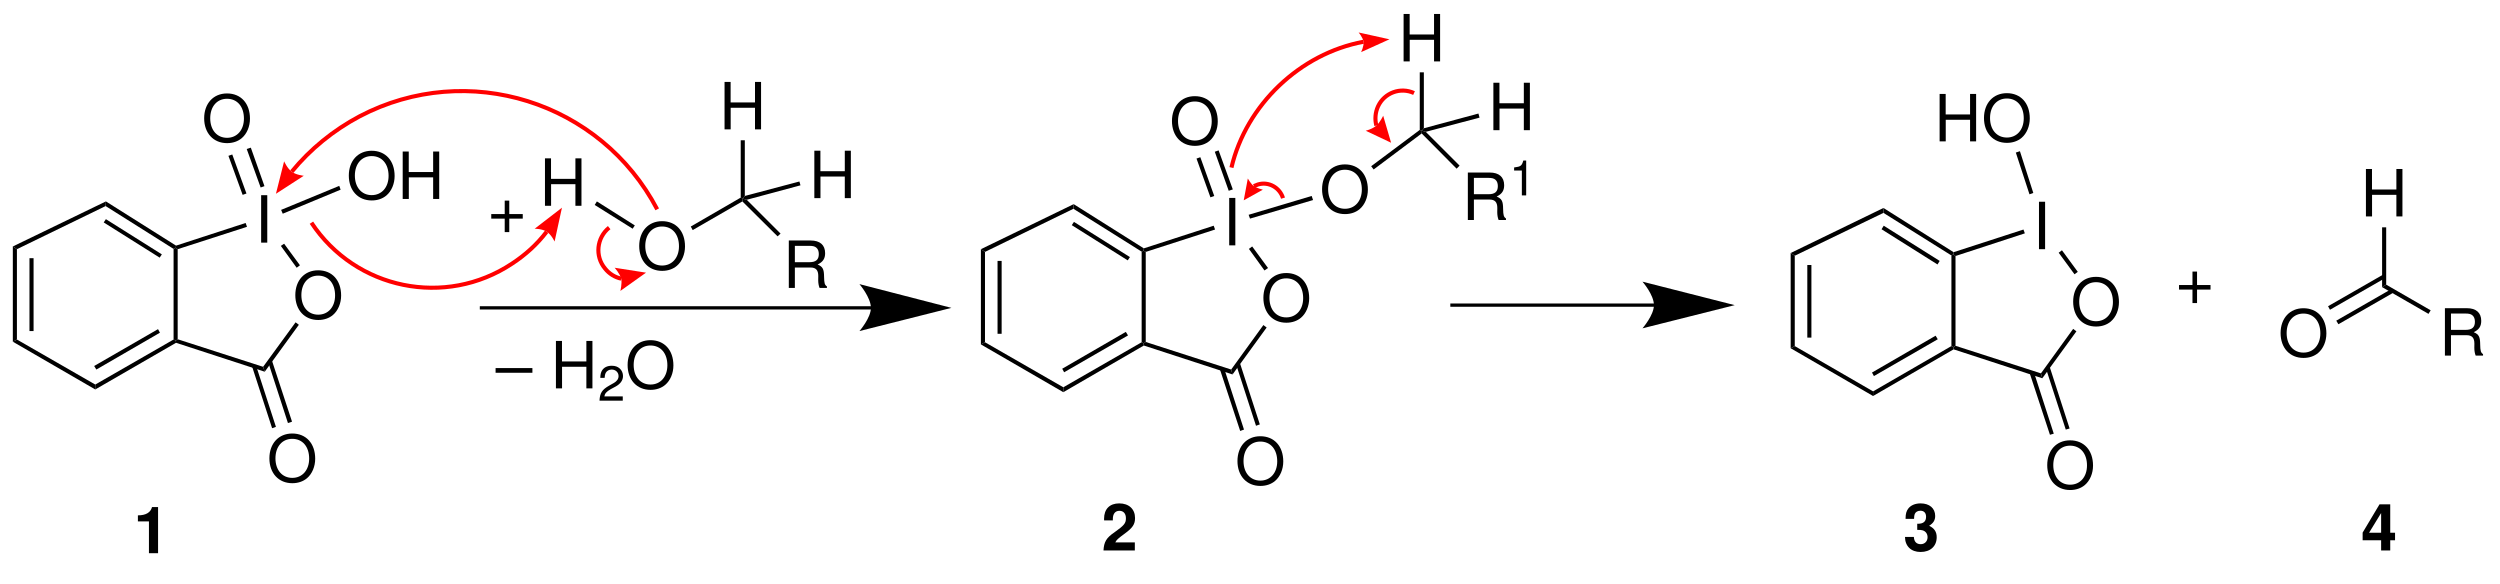 <?xml version="1.0" encoding="UTF-8"?>
<svg width="458pt" version="1.1" xmlns="http://www.w3.org/2000/svg" height="107pt" viewBox="0 0 458 107" xmlns:xlink="http://www.w3.org/1999/xlink">
 <defs>
  <clipPath id="Clip0">
   <path d="M0 0 L458 0 L458 107 L0 107 L0 0 Z" transform="translate(0, 0)"/>
  </clipPath>
 </defs>
 <g id="Hintergrund">
  <g id="Gruppe1" clip-path="url(#Clip0)">
   <path style="fill:#000000; fill-rule:nonzero;stroke:none;" d="M0.75 17.05 L0 17.449 L0 0 L0.75 0.5 L0.75 17.05 Z" transform="translate(2.35, 45.15)"/>
   <path style="fill:#000000; fill-rule:nonzero;stroke:none;" d="M0.75 13.351 L0 13.351 L0 0 L0.75 0 L0.75 13.351 Z" transform="translate(5.4, 47.3)"/>
   <path style="fill:#000000; fill-rule:nonzero;stroke:none;" d="M15.101 8.25 L15.101 9.149 L0 0.399 L0.75 0 L15.101 8.25 Z" transform="translate(2.35, 62.2)"/>
   <path style="fill:#000000; fill-rule:nonzero;stroke:none;" d="M14.35 0 L14.75 0.2 L14.8 0.6 L0 9.149 L0 8.25 L14.35 0 Z" transform="translate(17.45, 62.2)"/>
   <path style="fill:#000000; fill-rule:nonzero;stroke:none;" d="M11.7 0 L12.05 0.65 L0.4 7.4 L0 6.75 L11.7 0 Z" transform="translate(17.25, 60.3)"/>
   <path style="fill:#000000; fill-rule:nonzero;stroke:none;" d="M0 0.199 L0.4 0 L0.75 0.25 L0.75 16.75 L0.4 17 L0 16.8 L0 0.199 Z" transform="translate(31.8, 45.4)"/>
   <path style="fill:#000000; fill-rule:nonzero;stroke:none;" d="M0 0.85 L0.051 0 L12.9 8.1 L12.851 8.5 L12.45 8.699 L0 0.85 Z" transform="translate(19.35, 36.9)"/>
   <path style="fill:#000000; fill-rule:nonzero;stroke:none;" d="M0 0.6 L0.4 0 L10.65 6.449 L10.25 7.05 L0 0.6 Z" transform="translate(19, 40.15)"/>
   <path style="fill:#000000; fill-rule:nonzero;stroke:none;" d="M0.75 8.75 L0 8.25 L17.051 0 L17 0.85 L0.75 8.75 Z" transform="translate(2.35, 36.9)"/>
   <path style="fill:#000000; fill-rule:evenodd;stroke:none;" d="M4.184 0 C1.691 0 0 1.836 0 4.551 C0 7.269 1.691 9.105 4.195 9.105 C5.246 9.105 6.188 8.785 6.891 8.188 C7.832 7.391 8.391 6.043 8.391 4.625 C8.391 1.824 6.734 0 4.184 0 Z M4.184 0.977 C6.066 0.977 7.285 2.406 7.285 4.601 C7.285 6.699 6.031 8.129 4.195 8.129 C2.348 8.129 1.109 6.699 1.109 4.551 C1.109 2.406 2.348 0.977 4.184 0.977 Z" transform="translate(54.103, 49.518)"/>
   <path style="fill:#000000; fill-rule:evenodd;stroke:none;" d="M1.121 0 L0 0 L0 8.691 L1.121 8.691 L1.121 0 Z" transform="translate(47.842, 35.759)"/>
   <path style="fill:#000000; fill-rule:nonzero;stroke:none;" d="M16 5.05 L16.3 5.949 L0.05 0.649 L0 0.25 L0.35 0 L16 5.05 Z" transform="translate(32.2, 62.15)"/>
   <path style="fill:#000000; fill-rule:nonzero;stroke:none;" d="M5.95 0 L6.55 0.45 L0.3 9.05 L0 8.15 L5.95 0 Z" transform="translate(48.2, 59.05)"/>
   <path style="fill:#000000; fill-rule:nonzero;stroke:none;" d="M0 0.399 L0.6 0 L3.5 3.949 L2.899 4.399 L0 0.399 Z" transform="translate(51.45, 44.65)"/>
   <path style="fill:#000000; fill-rule:nonzero;stroke:none;" d="M0.35 4.801 L0 4.551 L0.05 4.15 L12.8 0 L13.05 0.7 L0.35 4.801 Z" transform="translate(32.2, 40.85)"/>
   <path style="fill:#000000; fill-rule:evenodd;stroke:none;" d="M4.184 0 C1.691 0 0 1.836 0 4.551 C0 7.269 1.691 9.105 4.195 9.105 C5.246 9.105 6.188 8.785 6.891 8.188 C7.832 7.391 8.391 6.043 8.391 4.625 C8.391 1.824 6.734 0 4.184 0 Z M4.184 0.977 C6.066 0.977 7.285 2.406 7.285 4.601 C7.285 6.699 6.031 8.129 4.195 8.129 C2.348 8.129 1.109 6.699 1.109 4.551 C1.109 2.406 2.348 0.977 4.184 0.977 Z" transform="translate(49.353, 79.418)"/>
   <path style="fill:#000000; fill-rule:nonzero;stroke:none;" d="M4.4 11.25 L3.65 11.5 L0 0.25 L0.7 0 L4.4 11.25 Z" transform="translate(49.1, 66)"/>
   <path style="fill:#000000; fill-rule:nonzero;stroke:none;" d="M4.35 11.25 L3.649 11.5 L0 0.25 L0.7 0 L4.35 11.25 Z" transform="translate(46.2, 66.95)"/>
   <path style="fill:none;stroke:#000000; stroke-width:0.6; stroke-linecap:butt; stroke-linejoin:miter; stroke-dasharray:none;" d="M71.7 0 L0 0 " transform="translate(87.9, 56.4)"/>
   <path style="fill:#000000; fill-rule:nonzero;stroke:none;" d="M16.85 4.351 L0 0 C0 0 2.1 2.45 2.1 4.351 C2.1 6.2 0 8.601 0 8.601 L16.85 4.351 " transform="translate(157.45, 52.05)"/>
   <path style="fill:#000000; fill-rule:evenodd;stroke:none;" d="M4.183 0 C1.691 0 0 1.836 0 4.551 C0 7.269 1.691 9.105 4.195 9.105 C5.246 9.105 6.187 8.785 6.89 8.188 C7.832 7.391 8.39 6.043 8.39 4.625 C8.39 1.824 6.734 0 4.183 0 Z M4.183 0.977 C6.066 0.977 7.285 2.406 7.285 4.601 C7.285 6.699 6.031 8.129 4.195 8.129 C2.347 8.129 1.109 6.699 1.109 4.551 C1.109 2.406 2.347 0.977 4.183 0.977 Z" transform="translate(117.104, 40.518)"/>
   <path style="fill:#000000; fill-rule:nonzero;stroke:none;" d="M9.15 0 L9.55 0.2 L9.45 0.7 L0.35 5.95 L0 5.3 L9.15 0 Z" transform="translate(126.55, 36.2)"/>
   <path style="fill:#000000; fill-rule:evenodd;stroke:none;" d="M1.109 4.949 L3.969 4.949 C4.957 4.949 5.398 5.426 5.398 6.496 L5.386 7.273 C5.386 7.809 5.484 8.332 5.636 8.691 L6.984 8.691 L6.984 8.418 C6.566 8.133 6.484 7.82 6.461 6.664 C6.449 5.234 6.222 4.805 5.281 4.398 C6.258 3.922 6.652 3.316 6.652 2.324 C6.652 0.824 5.711 0 4.004 0 L0 0 L0 8.691 L1.109 8.691 L1.109 4.949 Z M1.109 3.973 L1.109 0.981 L3.789 0.981 C4.41 0.981 4.765 1.074 5.043 1.312 C5.34 1.562 5.496 1.957 5.496 2.481 C5.496 3.508 4.969 3.973 3.789 3.973 L1.109 3.973 Z" transform="translate(144.51, 44.059)"/>
   <path style="fill:#000000; fill-rule:nonzero;stroke:none;" d="M7 6.399 L6.45 6.899 L0 0.5 L0.1 0 L0.8 0.199 L7 6.399 Z" transform="translate(136, 36.4)"/>
   <path style="fill:#000000; fill-rule:evenodd;stroke:none;" d="M5.578 4.734 L5.578 8.691 L6.688 8.691 L6.688 0 L5.578 0 L5.578 3.758 L1.11 3.758 L1.11 0 L0 0 L0 8.691 L1.121 8.691 L1.121 4.734 L5.578 4.734 Z" transform="translate(132.738, 15.009)"/>
   <path style="fill:#000000; fill-rule:nonzero;stroke:none;" d="M0 0 L0.75 0 L0.75 10.2 L0.4 10.7 L0 10.5 L0 0 Z" transform="translate(135.7, 25.7)"/>
   <path style="fill:#000000; fill-rule:evenodd;stroke:none;" d="M5.77 2.465 L3.301 2.465 L3.301 0 L2.465 0 L2.465 2.465 L0 2.465 L0 3.301 L2.465 3.301 L2.465 5.769 L3.301 5.769 L3.301 3.301 L5.77 3.301 L5.77 2.465 Z" transform="translate(89.998, 36.752)"/>
   <path style="fill:#000000; fill-rule:evenodd;stroke:none;" d="M5.578 4.734 L5.578 8.691 L6.687 8.691 L6.687 0 L5.578 0 L5.578 3.758 L1.109 3.758 L1.109 0 L0 0 L0 8.691 L1.121 8.691 L1.121 4.734 L5.578 4.734 Z" transform="translate(99.838, 29.009)"/>
   <path style="fill:#000000; fill-rule:nonzero;stroke:none;" d="M0 0.649 L0.4 0 L7.35 4.399 L6.95 5 L0 0.649 Z" transform="translate(108.95, 36.9)"/>
   <path style="fill:#000000; fill-rule:evenodd;stroke:none;" d="M5.579 4.734 L5.579 8.691 L6.688 8.691 L6.688 0 L5.579 0 L5.579 3.758 L1.11 3.758 L1.11 0 L0 0 L0 8.691 L1.122 8.691 L1.122 4.734 L5.579 4.734 Z" transform="translate(149.188, 27.608)"/>
   <path style="fill:#000000; fill-rule:nonzero;stroke:none;" d="M10.35 0 L10.55 0.7 L0.7 3.35 L0 3.15 L0.35 2.65 L10.35 0 Z" transform="translate(136.1, 33.25)"/>
   <path style="fill:none;stroke:#000000; stroke-width:0.6; stroke-linecap:butt; stroke-linejoin:miter; stroke-dasharray:none;" d="M37.35 0 L0 0 " transform="translate(265.7, 55.9)"/>
   <path style="fill:#000000; fill-rule:nonzero;stroke:none;" d="M16.9 4.301 L0 0 C0 0 2.1 2.4 2.1 4.301 C2.1 6.15 0 8.551 0 8.551 L16.9 4.301 " transform="translate(300.9, 51.6)"/>
   <path style="fill:#000000; fill-rule:nonzero;stroke:none;" d="M0.75 17.051 L0 17.45 L0 0 L0.75 0.5 L0.75 17.051 Z" transform="translate(328.05, 46.35)"/>
   <path style="fill:#000000; fill-rule:nonzero;stroke:none;" d="M0.75 13.3 L0 13.3 L0 0 L0.75 0 L0.75 13.3 Z" transform="translate(331.1, 48.55)"/>
   <path style="fill:#000000; fill-rule:nonzero;stroke:none;" d="M15.1 8.3 L15.1 9.149 L0 0.399 L0.75 0 L15.1 8.3 Z" transform="translate(328.05, 63.4)"/>
   <path style="fill:#000000; fill-rule:nonzero;stroke:none;" d="M14.35 0 L14.7 0.199 L14.75 0.6 L0 9.149 L0 8.3 L14.35 0 Z" transform="translate(343.15, 63.4)"/>
   <path style="fill:#000000; fill-rule:nonzero;stroke:none;" d="M11.65 0 L12.05 0.65 L0.35 7.4 L0 6.75 L11.65 0 Z" transform="translate(342.95, 61.5)"/>
   <path style="fill:#000000; fill-rule:nonzero;stroke:none;" d="M0 0.2 L0.35 0 L0.75 0.301 L0.75 16.75 L0.35 17 L0 16.801 L0 0.2 Z" transform="translate(357.5, 46.6)"/>
   <path style="fill:#000000; fill-rule:nonzero;stroke:none;" d="M0 0.9 L0 0 L12.85 8.101 L12.8 8.5 L12.45 8.7 L0 0.9 Z" transform="translate(345.05, 38.1)"/>
   <path style="fill:#000000; fill-rule:nonzero;stroke:none;" d="M0 0.65 L0.4 0 L10.65 6.45 L10.25 7.101 L0 0.65 Z" transform="translate(344.7, 41.35)"/>
   <path style="fill:#000000; fill-rule:nonzero;stroke:none;" d="M0.75 8.75 L0 8.25 L17 0 L17 0.9 L0.75 8.75 Z" transform="translate(328.05, 38.1)"/>
   <path style="fill:#000000; fill-rule:evenodd;stroke:none;" d="M4.183 0 C1.691 0 0 1.836 0 4.551 C0 7.269 1.691 9.105 4.195 9.105 C5.246 9.105 6.187 8.785 6.89 8.188 C7.832 7.391 8.39 6.043 8.39 4.625 C8.39 1.824 6.734 0 4.183 0 Z M4.183 0.977 C6.066 0.977 7.285 2.406 7.285 4.601 C7.285 6.699 6.031 8.129 4.195 8.129 C2.347 8.129 1.109 6.699 1.109 4.551 C1.109 2.406 2.347 0.977 4.183 0.977 Z" transform="translate(379.803, 50.718)"/>
   <path style="fill:#000000; fill-rule:evenodd;stroke:none;" d="M1.121 0 L0 0 L0 8.691 L1.121 8.691 L1.121 0 Z" transform="translate(373.541, 36.959)"/>
   <path style="fill:#000000; fill-rule:nonzero;stroke:none;" d="M16.05 5.051 L16.3 5.95 L0.05 0.65 L0 0.25 L0.4 0 L16.05 5.051 Z" transform="translate(357.85, 63.35)"/>
   <path style="fill:#000000; fill-rule:nonzero;stroke:none;" d="M5.9 0 L6.5 0.45 L0.25 9.05 L0 8.15 L5.9 0 Z" transform="translate(373.9, 60.25)"/>
   <path style="fill:#000000; fill-rule:nonzero;stroke:none;" d="M0 0.45 L0.6 0 L3.5 3.95 L2.9 4.4 L0 0.45 Z" transform="translate(377.15, 45.85)"/>
   <path style="fill:#000000; fill-rule:nonzero;stroke:none;" d="M0.4 4.851 L0 4.55 L0.05 4.15 L12.85 0 L13.1 0.7 L0.4 4.851 Z" transform="translate(357.85, 42.05)"/>
   <path style="fill:#000000; fill-rule:evenodd;stroke:none;" d="M4.183 0 C1.691 0 0 1.836 0 4.551 C0 7.269 1.691 9.105 4.195 9.105 C5.246 9.105 6.187 8.785 6.89 8.188 C7.832 7.391 8.39 6.043 8.39 4.625 C8.39 1.824 6.734 0 4.183 0 Z M4.183 0.977 C6.066 0.977 7.285 2.406 7.285 4.601 C7.285 6.699 6.031 8.129 4.195 8.129 C2.347 8.129 1.109 6.699 1.109 4.551 C1.109 2.406 2.347 0.977 4.183 0.977 Z" transform="translate(375.053, 80.668)"/>
   <path style="fill:#000000; fill-rule:nonzero;stroke:none;" d="M4.35 11.3 L3.65 11.5 L0 0.25 L0.7 0 L4.35 11.3 Z" transform="translate(374.8, 67.2)"/>
   <path style="fill:#000000; fill-rule:nonzero;stroke:none;" d="M4.4 11.3 L3.7 11.5 L0 0.25 L0.75 0 L4.4 11.3 Z" transform="translate(371.85, 68.15)"/>
   <path style="fill:#000000; fill-rule:evenodd;stroke:none;" d="M5.77 2.465 L3.301 2.465 L3.301 0 L2.465 0 L2.465 2.465 L0 2.465 L0 3.301 L2.465 3.301 L2.465 5.769 L3.301 5.769 L3.301 3.301 L5.77 3.301 L5.77 2.465 Z" transform="translate(399.197, 49.752)"/>
   <path style="fill:#000000; fill-rule:evenodd;stroke:none;" d="M4.183 0 C1.691 0 0 1.836 0 4.551 C0 7.269 1.691 9.105 4.195 9.105 C5.246 9.105 6.187 8.785 6.89 8.188 C7.832 7.391 8.39 6.043 8.39 4.625 C8.39 1.824 6.734 0 4.183 0 Z M4.183 0.977 C6.066 0.977 7.285 2.406 7.285 4.601 C7.285 6.699 6.031 8.129 4.195 8.129 C2.347 8.129 1.109 6.699 1.109 4.551 C1.109 2.406 2.347 0.977 4.183 0.977 Z" transform="translate(417.803, 56.468)"/>
   <path style="fill:#000000; fill-rule:nonzero;stroke:none;" d="M10.1 0 L10.45 0.65 L0.35 6.45 L0 5.8 L10.1 0 Z" transform="translate(426.5, 50.3)"/>
   <path style="fill:#000000; fill-rule:nonzero;stroke:none;" d="M10.1 0 L10.5 0.649 L0.4 6.45 L0 5.8 L10.1 0 Z" transform="translate(428, 52.95)"/>
   <path style="fill:#000000; fill-rule:evenodd;stroke:none;" d="M1.11 4.949 L3.969 4.949 C4.957 4.949 5.399 5.426 5.399 6.496 L5.387 7.273 C5.387 7.809 5.485 8.332 5.637 8.691 L6.985 8.691 L6.985 8.418 C6.567 8.133 6.485 7.82 6.461 6.664 C6.449 5.234 6.223 4.805 5.281 4.398 C6.258 3.922 6.653 3.316 6.653 2.324 C6.653 0.824 5.711 0 4.004 0 L0 0 L0 8.691 L1.11 8.691 L1.11 4.949 Z M1.11 3.973 L1.11 0.981 L3.789 0.981 C4.41 0.981 4.766 1.074 5.043 1.312 C5.34 1.562 5.496 1.957 5.496 2.481 C5.496 3.508 4.969 3.973 3.789 3.973 L1.11 3.973 Z" transform="translate(447.909, 56.459)"/>
   <path style="fill:#000000; fill-rule:nonzero;stroke:none;" d="M8.9 4.699 L8.5 5.35 L0 0.449 L0.75 0 L8.9 4.699 Z" transform="translate(436.4, 52.15)"/>
   <path style="fill:#000000; fill-rule:evenodd;stroke:none;" d="M5.579 4.734 L5.579 8.691 L6.688 8.691 L6.688 0 L5.579 0 L5.579 3.758 L1.11 3.758 L1.11 0 L0 0 L0 8.691 L1.122 8.691 L1.122 4.734 L5.579 4.734 Z" transform="translate(433.438, 30.959)"/>
   <path style="fill:#000000; fill-rule:nonzero;stroke:none;" d="M0 0 L0.75 0 L0.75 10.5 L0 10.949 L0 0 Z" transform="translate(436.4, 41.65)"/>
   <path style="fill:#000000; fill-rule:evenodd;stroke:none;" d="M4.184 0 C1.691 0 0 1.836 0 4.551 C0 7.269 1.691 9.105 4.195 9.105 C5.246 9.105 6.188 8.785 6.891 8.188 C7.832 7.391 8.391 6.043 8.391 4.625 C8.391 1.824 6.734 0 4.184 0 Z M4.184 0.977 C6.066 0.977 7.285 2.406 7.285 4.601 C7.285 6.699 6.031 8.129 4.195 8.129 C2.348 8.129 1.109 6.699 1.109 4.551 C1.109 2.406 2.348 0.977 4.184 0.977 Z" transform="translate(37.403, 17.118)"/>
   <path style="fill:#000000; fill-rule:nonzero;stroke:none;" d="M0 0.25 L0.7 0 L3.301 7.15 L2.601 7.4 L0 0.25 Z" transform="translate(41.85, 28.3)"/>
   <path style="fill:#000000; fill-rule:nonzero;stroke:none;" d="M0 0.25 L0.75 0 L3.25 7.05 L2.55 7.3 L0 0.25 Z" transform="translate(45.2, 27.05)"/>
   <path style="fill:#000000; fill-rule:evenodd;stroke:none;" d="M4.184 0 C1.691 0 0 1.836 0 4.551 C0 7.269 1.691 9.105 4.195 9.105 C5.246 9.105 6.188 8.785 6.891 8.188 C7.832 7.391 8.391 6.043 8.391 4.625 C8.391 1.824 6.734 0 4.184 0 Z M4.184 0.977 C6.066 0.977 7.285 2.406 7.285 4.601 C7.285 6.699 6.031 8.129 4.195 8.129 C2.348 8.129 1.109 6.699 1.109 4.551 C1.109 2.406 2.348 0.977 4.184 0.977 Z" transform="translate(63.903, 27.618)"/>
   <path style="fill:#000000; fill-rule:evenodd;stroke:none;" d="M5.578 4.734 L5.578 8.691 L6.688 8.691 L6.688 0 L5.578 0 L5.578 3.758 L1.109 3.758 L1.109 0 L0 0 L0 8.691 L1.121 8.691 L1.121 4.734 L5.578 4.734 Z" transform="translate(73.774, 27.759)"/>
   <path style="fill:#000000; fill-rule:nonzero;stroke:none;" d="M10.65 0 L10.9 0.7 L0.3 5.101 L0 4.4 L10.65 0 Z" transform="translate(51.5, 34.05)"/>
   <path style="fill:none;stroke:#ff0000; stroke-width:0.75; stroke-linecap:butt; stroke-linejoin:miter; stroke-dasharray:none;" d="M0 20.5 C3.399 16.35 7.649 12.899 12.45 10.35 C32.2 0 56.6 7.649 66.95 27.399 " transform="translate(53.45, 10.95)"/>
   <path style="fill:#ff0000; fill-rule:nonzero;stroke:none;" d="M0 5.95 L5.101 2.65 C5.101 2.65 3.65 2.5 2.9 1.9 C2.101 1.351 1.5 0 1.5 0 L0 5.95 " transform="translate(50.55, 29.55)"/>
   <path style="fill:none;stroke:#ff0000; stroke-width:0.75; stroke-linecap:butt; stroke-linejoin:miter; stroke-dasharray:none;" d="M43.1 1.65 C41.351 3.95 39.2 5.9 36.75 7.5 C24.55 15.601 8.101 12.25 0 0 " transform="translate(57.05, 40.8)"/>
   <path style="fill:#ff0000; fill-rule:nonzero;stroke:none;" d="M5 0 L0 3.851 C0 3.851 1.399 3.851 2.2 4.4 C3.05 4.9 3.65 6.2 3.65 6.2 L5 0 " transform="translate(97.95, 38.05)"/>
   <path style="fill:#000000; fill-rule:evenodd;stroke:none;" d="M6.746 0 L0 0 L0 0.859 L6.746 0.859 L6.746 0 Z" transform="translate(90.791, 67.432)"/>
   <path style="fill:#000000; fill-rule:evenodd;stroke:none;" d="M5.578 4.734 L5.578 8.691 L6.687 8.691 L6.687 0 L5.578 0 L5.578 3.758 L1.109 3.758 L1.109 0 L0 0 L0 8.691 L1.121 8.691 L1.121 4.734 L5.578 4.734 Z" transform="translate(101.846, 62.459)"/>
   <path style="fill:#000000; fill-rule:evenodd;stroke:none;" d="M4.262 5.609 L0.891 5.609 C0.973 5.086 1.262 4.754 2.047 4.293 L2.953 3.809 C3.844 3.32 4.305 2.66 4.305 1.879 C4.305 1.344 4.09 0.848 3.711 0.508 C3.332 0.164 2.859 0 2.258 0 C1.445 0 0.84 0.289 0.484 0.832 C0.262 1.176 0.16 1.57 0.145 2.219 L0.938 2.219 C0.965 1.785 1.02 1.527 1.129 1.316 C1.336 0.93 1.75 0.695 2.231 0.695 C2.953 0.695 3.492 1.211 3.492 1.895 C3.492 2.398 3.195 2.832 2.625 3.156 L1.797 3.625 C0.461 4.383 0.07 4.988 0 6.394 L4.262 6.394 L4.262 5.609 Z" transform="translate(109.829, 67.006)"/>
   <path style="fill:#000000; fill-rule:evenodd;stroke:none;" d="M4.183 0 C1.691 0 0 1.836 0 4.551 C0 7.269 1.691 9.105 4.195 9.105 C5.246 9.105 6.187 8.785 6.89 8.188 C7.832 7.391 8.39 6.043 8.39 4.625 C8.39 1.824 6.734 0 4.183 0 Z M4.183 0.977 C6.066 0.977 7.285 2.406 7.285 4.601 C7.285 6.699 6.031 8.129 4.195 8.129 C2.347 8.129 1.109 6.699 1.109 4.551 C1.109 2.406 2.347 0.977 4.183 0.977 Z" transform="translate(114.978, 62.318)"/>
   <path style="fill:#000000; fill-rule:nonzero;stroke:none;" d="M0.75 17.05 L0 17.449 L0 0 L0.75 0.5 L0.75 17.05 Z" transform="translate(179.7, 45.65)"/>
   <path style="fill:#000000; fill-rule:nonzero;stroke:none;" d="M0.75 13.351 L0 13.351 L0 0 L0.75 0 L0.75 13.351 Z" transform="translate(182.75, 47.8)"/>
   <path style="fill:#000000; fill-rule:nonzero;stroke:none;" d="M15.1 8.25 L15.1 9.149 L0 0.399 L0.75 0 L15.1 8.25 Z" transform="translate(179.7, 62.7)"/>
   <path style="fill:#000000; fill-rule:nonzero;stroke:none;" d="M14.35 0 L14.7 0.2 L14.75 0.6 L0 9.149 L0 8.25 L14.35 0 Z" transform="translate(194.8, 62.7)"/>
   <path style="fill:#000000; fill-rule:nonzero;stroke:none;" d="M11.65 0 L12.05 0.65 L0.35 7.4 L0 6.75 L11.65 0 Z" transform="translate(194.6, 60.8)"/>
   <path style="fill:#000000; fill-rule:nonzero;stroke:none;" d="M0 0.199 L0.35 0 L0.75 0.25 L0.75 16.75 L0.35 17 L0 16.8 L0 0.199 Z" transform="translate(209.15, 45.9)"/>
   <path style="fill:#000000; fill-rule:nonzero;stroke:none;" d="M0 0.85 L0.05 0 L12.9 8.1 L12.85 8.5 L12.5 8.699 L0 0.85 Z" transform="translate(196.65, 37.4)"/>
   <path style="fill:#000000; fill-rule:nonzero;stroke:none;" d="M0 0.6 L0.4 0 L10.65 6.449 L10.25 7.05 L0 0.6 Z" transform="translate(196.35, 40.65)"/>
   <path style="fill:#000000; fill-rule:nonzero;stroke:none;" d="M0.75 8.75 L0 8.25 L17 0 L16.95 0.85 L0.75 8.75 Z" transform="translate(179.7, 37.4)"/>
   <path style="fill:#000000; fill-rule:evenodd;stroke:none;" d="M4.184 0 C1.692 0 0 1.836 0 4.551 C0 7.269 1.692 9.105 4.195 9.105 C5.246 9.105 6.188 8.785 6.891 8.188 C7.832 7.391 8.391 6.043 8.391 4.625 C8.391 1.824 6.735 0 4.184 0 Z M4.184 0.977 C6.067 0.977 7.285 2.406 7.285 4.601 C7.285 6.699 6.031 8.129 4.195 8.129 C2.348 8.129 1.11 6.699 1.11 4.551 C1.11 2.406 2.348 0.977 4.184 0.977 Z" transform="translate(231.453, 50.018)"/>
   <path style="fill:#000000; fill-rule:evenodd;stroke:none;" d="M1.122 0 L0 0 L0 8.691 L1.122 8.691 L1.122 0 Z" transform="translate(225.191, 36.259)"/>
   <path style="fill:#000000; fill-rule:nonzero;stroke:none;" d="M16.05 5.05 L16.3 5.949 L0.05 0.649 L0 0.25 L0.4 0 L16.05 5.05 Z" transform="translate(209.5, 62.65)"/>
   <path style="fill:#000000; fill-rule:nonzero;stroke:none;" d="M5.9 0 L6.5 0.45 L0.25 9.05 L0 8.15 L5.9 0 Z" transform="translate(225.55, 59.55)"/>
   <path style="fill:#000000; fill-rule:nonzero;stroke:none;" d="M0 0.449 L0.6 0 L3.5 3.949 L2.85 4.399 L0 0.449 Z" transform="translate(228.8, 45.15)"/>
   <path style="fill:#000000; fill-rule:nonzero;stroke:none;" d="M0.4 4.801 L0 4.551 L0.05 4.15 L12.85 0 L13.1 0.7 L0.4 4.801 Z" transform="translate(209.5, 41.35)"/>
   <path style="fill:#000000; fill-rule:evenodd;stroke:none;" d="M4.184 0 C1.692 0 0 1.836 0 4.551 C0 7.269 1.692 9.105 4.195 9.105 C5.246 9.105 6.188 8.785 6.891 8.188 C7.832 7.391 8.391 6.043 8.391 4.625 C8.391 1.824 6.735 0 4.184 0 Z M4.184 0.977 C6.067 0.977 7.285 2.406 7.285 4.601 C7.285 6.699 6.031 8.129 4.195 8.129 C2.348 8.129 1.11 6.699 1.11 4.551 C1.11 2.406 2.348 0.977 4.184 0.977 Z" transform="translate(226.703, 79.918)"/>
   <path style="fill:#000000; fill-rule:nonzero;stroke:none;" d="M4.35 11.25 L3.65 11.5 L0 0.25 L0.7 0 L4.35 11.25 Z" transform="translate(226.45, 66.5)"/>
   <path style="fill:#000000; fill-rule:nonzero;stroke:none;" d="M4.4 11.25 L3.7 11.5 L0 0.25 L0.75 0 L4.4 11.25 Z" transform="translate(223.5, 67.45)"/>
   <path style="fill:#000000; fill-rule:evenodd;stroke:none;" d="M4.184 0 C1.692 0 0 1.836 0 4.551 C0 7.269 1.692 9.105 4.195 9.105 C5.246 9.105 6.188 8.785 6.891 8.188 C7.832 7.391 8.391 6.043 8.391 4.625 C8.391 1.824 6.735 0 4.184 0 Z M4.184 0.977 C6.067 0.977 7.285 2.406 7.285 4.601 C7.285 6.699 6.031 8.129 4.195 8.129 C2.348 8.129 1.11 6.699 1.11 4.551 C1.11 2.406 2.348 0.977 4.184 0.977 Z" transform="translate(214.703, 17.618)"/>
   <path style="fill:#000000; fill-rule:nonzero;stroke:none;" d="M0 0.25 L0.7 0 L3.25 7.101 L2.55 7.351 L0 0.25 Z" transform="translate(219.2, 28.8)"/>
   <path style="fill:#000000; fill-rule:nonzero;stroke:none;" d="M0 0.25 L0.7 0 L3.3 7.15 L2.55 7.4 L0 0.25 Z" transform="translate(222.55, 27.55)"/>
   <path style="fill:#000000; fill-rule:evenodd;stroke:none;" d="M4.184 0 C1.692 0 0 1.836 0 4.551 C0 7.269 1.692 9.105 4.195 9.105 C5.246 9.105 6.188 8.785 6.891 8.188 C7.832 7.391 8.391 6.043 8.391 4.625 C8.391 1.824 6.735 0 4.184 0 Z M4.184 0.977 C6.067 0.977 7.285 2.406 7.285 4.601 C7.285 6.699 6.031 8.129 4.195 8.129 C2.348 8.129 1.11 6.699 1.11 4.551 C1.11 2.406 2.348 0.977 4.184 0.977 Z" transform="translate(242.203, 30.118)"/>
   <path style="fill:#000000; fill-rule:nonzero;stroke:none;" d="M11.55 0 L11.8 0.75 L0.25 4.149 L0 3.449 L11.55 0 Z" transform="translate(228.75, 35.9)"/>
   <path style="fill:#000000; fill-rule:nonzero;stroke:none;" d="M8.9 0 L9.3 0.15 L9.25 0.65 L0.45 7.25 L0 6.65 L8.9 0 Z" transform="translate(251.2, 23.8)"/>
   <path style="fill:#000000; fill-rule:evenodd;stroke:none;" d="M5.578 4.734 L5.578 8.691 L6.687 8.691 L6.687 0 L5.578 0 L5.578 3.758 L1.109 3.758 L1.109 0 L0 0 L0 8.691 L1.121 8.691 L1.121 4.734 L5.578 4.734 Z" transform="translate(257.139, 2.559)"/>
   <path style="fill:#000000; fill-rule:nonzero;stroke:none;" d="M0 0 L0.75 0 L0.75 10.25 L0.4 10.7 L0 10.55 L0 0 Z" transform="translate(260.1, 13.25)"/>
   <path style="fill:#000000; fill-rule:evenodd;stroke:none;" d="M5.578 4.734 L5.578 8.691 L6.687 8.691 L6.687 0 L5.578 0 L5.578 3.758 L1.109 3.758 L1.109 0 L0 0 L0 8.691 L1.121 8.691 L1.121 4.734 L5.578 4.734 Z" transform="translate(273.588, 15.158)"/>
   <path style="fill:#000000; fill-rule:nonzero;stroke:none;" d="M10.35 0 L10.55 0.75 L0.7 3.351 L0 3.15 L0.35 2.7 L10.35 0 Z" transform="translate(260.5, 20.8)"/>
   <path style="fill:#000000; fill-rule:evenodd;stroke:none;" d="M1.11 4.949 L3.969 4.949 C4.957 4.949 5.399 5.426 5.399 6.496 L5.387 7.273 C5.387 7.809 5.485 8.332 5.637 8.691 L6.985 8.691 L6.985 8.418 C6.567 8.133 6.485 7.82 6.461 6.664 C6.449 5.234 6.223 4.805 5.281 4.398 C6.258 3.922 6.653 3.316 6.653 2.324 C6.653 0.824 5.711 0 4.004 0 L0 0 L0 8.691 L1.11 8.691 L1.11 4.949 Z M1.11 3.973 L1.11 0.981 L3.789 0.981 C4.41 0.981 4.766 1.074 5.043 1.312 C5.34 1.562 5.496 1.957 5.496 2.481 C5.496 3.508 4.969 3.973 3.789 3.973 L1.11 3.973 Z" transform="translate(268.909, 31.608)"/>
   <path style="fill:#000000; fill-rule:evenodd;stroke:none;" d="M1.418 1.84 L1.418 6.394 L2.211 6.394 L2.211 0 L1.687 0 C1.406 0.984 1.226 1.121 0 1.273 L0 1.84 L1.418 1.84 Z" transform="translate(277.385, 29.405)"/>
   <path style="fill:#000000; fill-rule:nonzero;stroke:none;" d="M6.95 6.399 L6.4 6.95 L0 0.5 L0.05 0 L0.75 0.2 L6.95 6.399 Z" transform="translate(260.45, 23.95)"/>
   <path style="fill:none;stroke:#ff0000; stroke-width:0.75; stroke-linecap:butt; stroke-linejoin:miter; stroke-dasharray:none;" d="M0.3 7.1 C0 5.949 0.1 4.699 0.6 3.6 C1.75 1.1 4.7 0 7.2 1.149 " transform="translate(251.85, 15.9)"/>
   <path style="fill:#ff0000; fill-rule:nonzero;stroke:none;" d="M4.65 4.95 L3.2 0 C3.2 0 2.65 1.2 1.95 1.8 C1.25 2.45 0 2.75 0 2.75 L4.65 4.95 " transform="translate(250.2, 21.2)"/>
   <path style="fill:none;stroke:#ff0000; stroke-width:0.75; stroke-linecap:butt; stroke-linejoin:miter; stroke-dasharray:none;" d="M0 0.899 C0.25 0.8 0.5 0.7 0.75 0.6 C2.7 0 4.75 1.149 5.35 3.1 " transform="translate(229.7, 33.2)"/>
   <path style="fill:#ff0000; fill-rule:nonzero;stroke:none;" d="M0 4 L3.5 2.05 C3.5 2.05 2.35 1.75 1.85 1.399 C1.35 1.05 0.75 0 0.75 0 L0 4 " transform="translate(227.85, 32.7)"/>
   <path style="fill:#000000; fill-rule:evenodd;stroke:none;" d="M5.578 4.734 L5.578 8.691 L6.687 8.691 L6.687 0 L5.578 0 L5.578 3.758 L1.109 3.758 L1.109 0 L0 0 L0 8.691 L1.121 8.691 L1.121 4.734 L5.578 4.734 Z" transform="translate(355.338, 17.209)"/>
   <path style="fill:#000000; fill-rule:evenodd;stroke:none;" d="M4.183 0 C1.691 0 0 1.836 0 4.551 C0 7.269 1.691 9.105 4.195 9.105 C5.246 9.105 6.187 8.785 6.89 8.188 C7.832 7.391 8.39 6.043 8.39 4.625 C8.39 1.824 6.734 0 4.183 0 Z M4.183 0.977 C6.066 0.977 7.285 2.406 7.285 4.601 C7.285 6.699 6.031 8.129 4.195 8.129 C2.347 8.129 1.109 6.699 1.109 4.551 C1.109 2.406 2.347 0.977 4.183 0.977 Z" transform="translate(363.466, 17.068)"/>
   <path style="fill:#000000; fill-rule:nonzero;stroke:none;" d="M0 0.25 L0.75 0 L3.2 7.649 L2.5 7.899 L0 0.25 Z" transform="translate(369.3, 27.7)"/>
   <path style="fill:none;stroke:#ff0000; stroke-width:0.75; stroke-linecap:butt; stroke-linejoin:miter; stroke-dasharray:none;" d="M4.85 9.35 C3.7 9.1 2.65 8.45 1.9 7.5 C0 5.25 0.35 1.85 2.65 0 " transform="translate(108.95, 41.7)"/>
   <path style="fill:#ff0000; fill-rule:nonzero;stroke:none;" d="M5.75 0.9 L0 0 C0 0 0.95 1.05 1.2 2 C1.4 2.9 1.05 4.25 1.05 4.25 L5.75 0.9 " transform="translate(112.6, 49.05)"/>
   <path style="fill:none;stroke:#ff0000; stroke-width:0.75; stroke-linecap:butt; stroke-linejoin:miter; stroke-dasharray:none;" d="M0 23.05 C2.7 11.55 12.6 2.149 24.2 0 " transform="translate(225.6, 7.65)"/>
   <path style="fill:#ff0000; fill-rule:nonzero;stroke:none;" d="M5.65 1.25 L0 0 C0 0 0.8 0.95 0.9 1.7 C1 2.5 0.45 3.6 0.45 3.6 L5.65 1.25 " transform="translate(248.9, 5.95)"/>
   <path style="fill:#000000; fill-rule:evenodd;stroke:none;" d="M2.023 2.625 L2.023 8.454 L3.695 8.454 L3.695 0 L2.586 0 C2.324 1.004 1.453 1.516 0 1.516 L0 2.625 L2.023 2.625 Z" transform="translate(25.263, 92.897)"/>
   <path style="fill:#000000; fill-rule:evenodd;stroke:none;" d="M5.742 7.141 L2.168 7.141 C2.383 6.688 2.645 6.449 3.883 5.543 C5.352 4.469 5.781 3.824 5.781 2.68 C5.781 1.047 4.66 0 2.883 0 C1.129 0 0.106 1.035 0.106 2.824 C0.106 2.894 0.106 2.992 0.117 3.121 L1.715 3.121 L1.715 2.848 C1.715 1.906 2.156 1.359 2.918 1.359 C3.656 1.359 4.11 1.871 4.11 2.715 C4.11 3.644 3.813 4.016 1.953 5.34 C0.524 6.316 0.082 7.066 0 8.629 L5.742 8.629 L5.742 7.141 Z" transform="translate(202.159, 92.221)"/>
   <path style="fill:#000000; fill-rule:evenodd;stroke:none;" d="M2.242 4.852 C2.828 4.852 2.934 4.863 3.219 4.934 C3.781 5.09 4.137 5.578 4.137 6.195 C4.137 6.938 3.613 7.473 2.887 7.473 C2.102 7.473 1.672 7.019 1.625 6.148 L0 6.148 C0.016 7.843 1.121 8.902 2.852 8.902 C4.652 8.902 5.809 7.843 5.809 6.195 C5.809 5.207 5.379 4.562 4.426 4.098 C5.211 3.609 5.531 3.074 5.531 2.301 C5.531 0.891 4.485 0 2.852 0 C1.887 0 1.074 0.332 0.598 0.953 C0.266 1.371 0.11 1.941 0.11 2.691 L0.11 2.836 L1.66 2.836 C1.672 2.383 1.707 2.156 1.789 1.941 C1.945 1.57 2.328 1.344 2.817 1.344 C3.485 1.344 3.863 1.75 3.863 2.453 C3.863 3.301 3.375 3.731 2.387 3.731 L2.242 3.731 L2.242 4.852 Z" transform="translate(348.994, 92.221)"/>
   <path style="fill:#000000; fill-rule:evenodd;stroke:none;" d="M5.937 5.199 L5.055 5.199 L5.055 0 L3.09 0 L0 5.176 L0 6.582 L3.387 6.582 L3.387 8.454 L5.055 8.454 L5.055 6.582 L5.937 6.582 L5.937 5.199 Z M3.387 5.199 L1.18 5.199 L3.387 1.586 L3.387 5.199 Z" transform="translate(432.835, 92.397)"/>
  </g>
 </g>
</svg>
